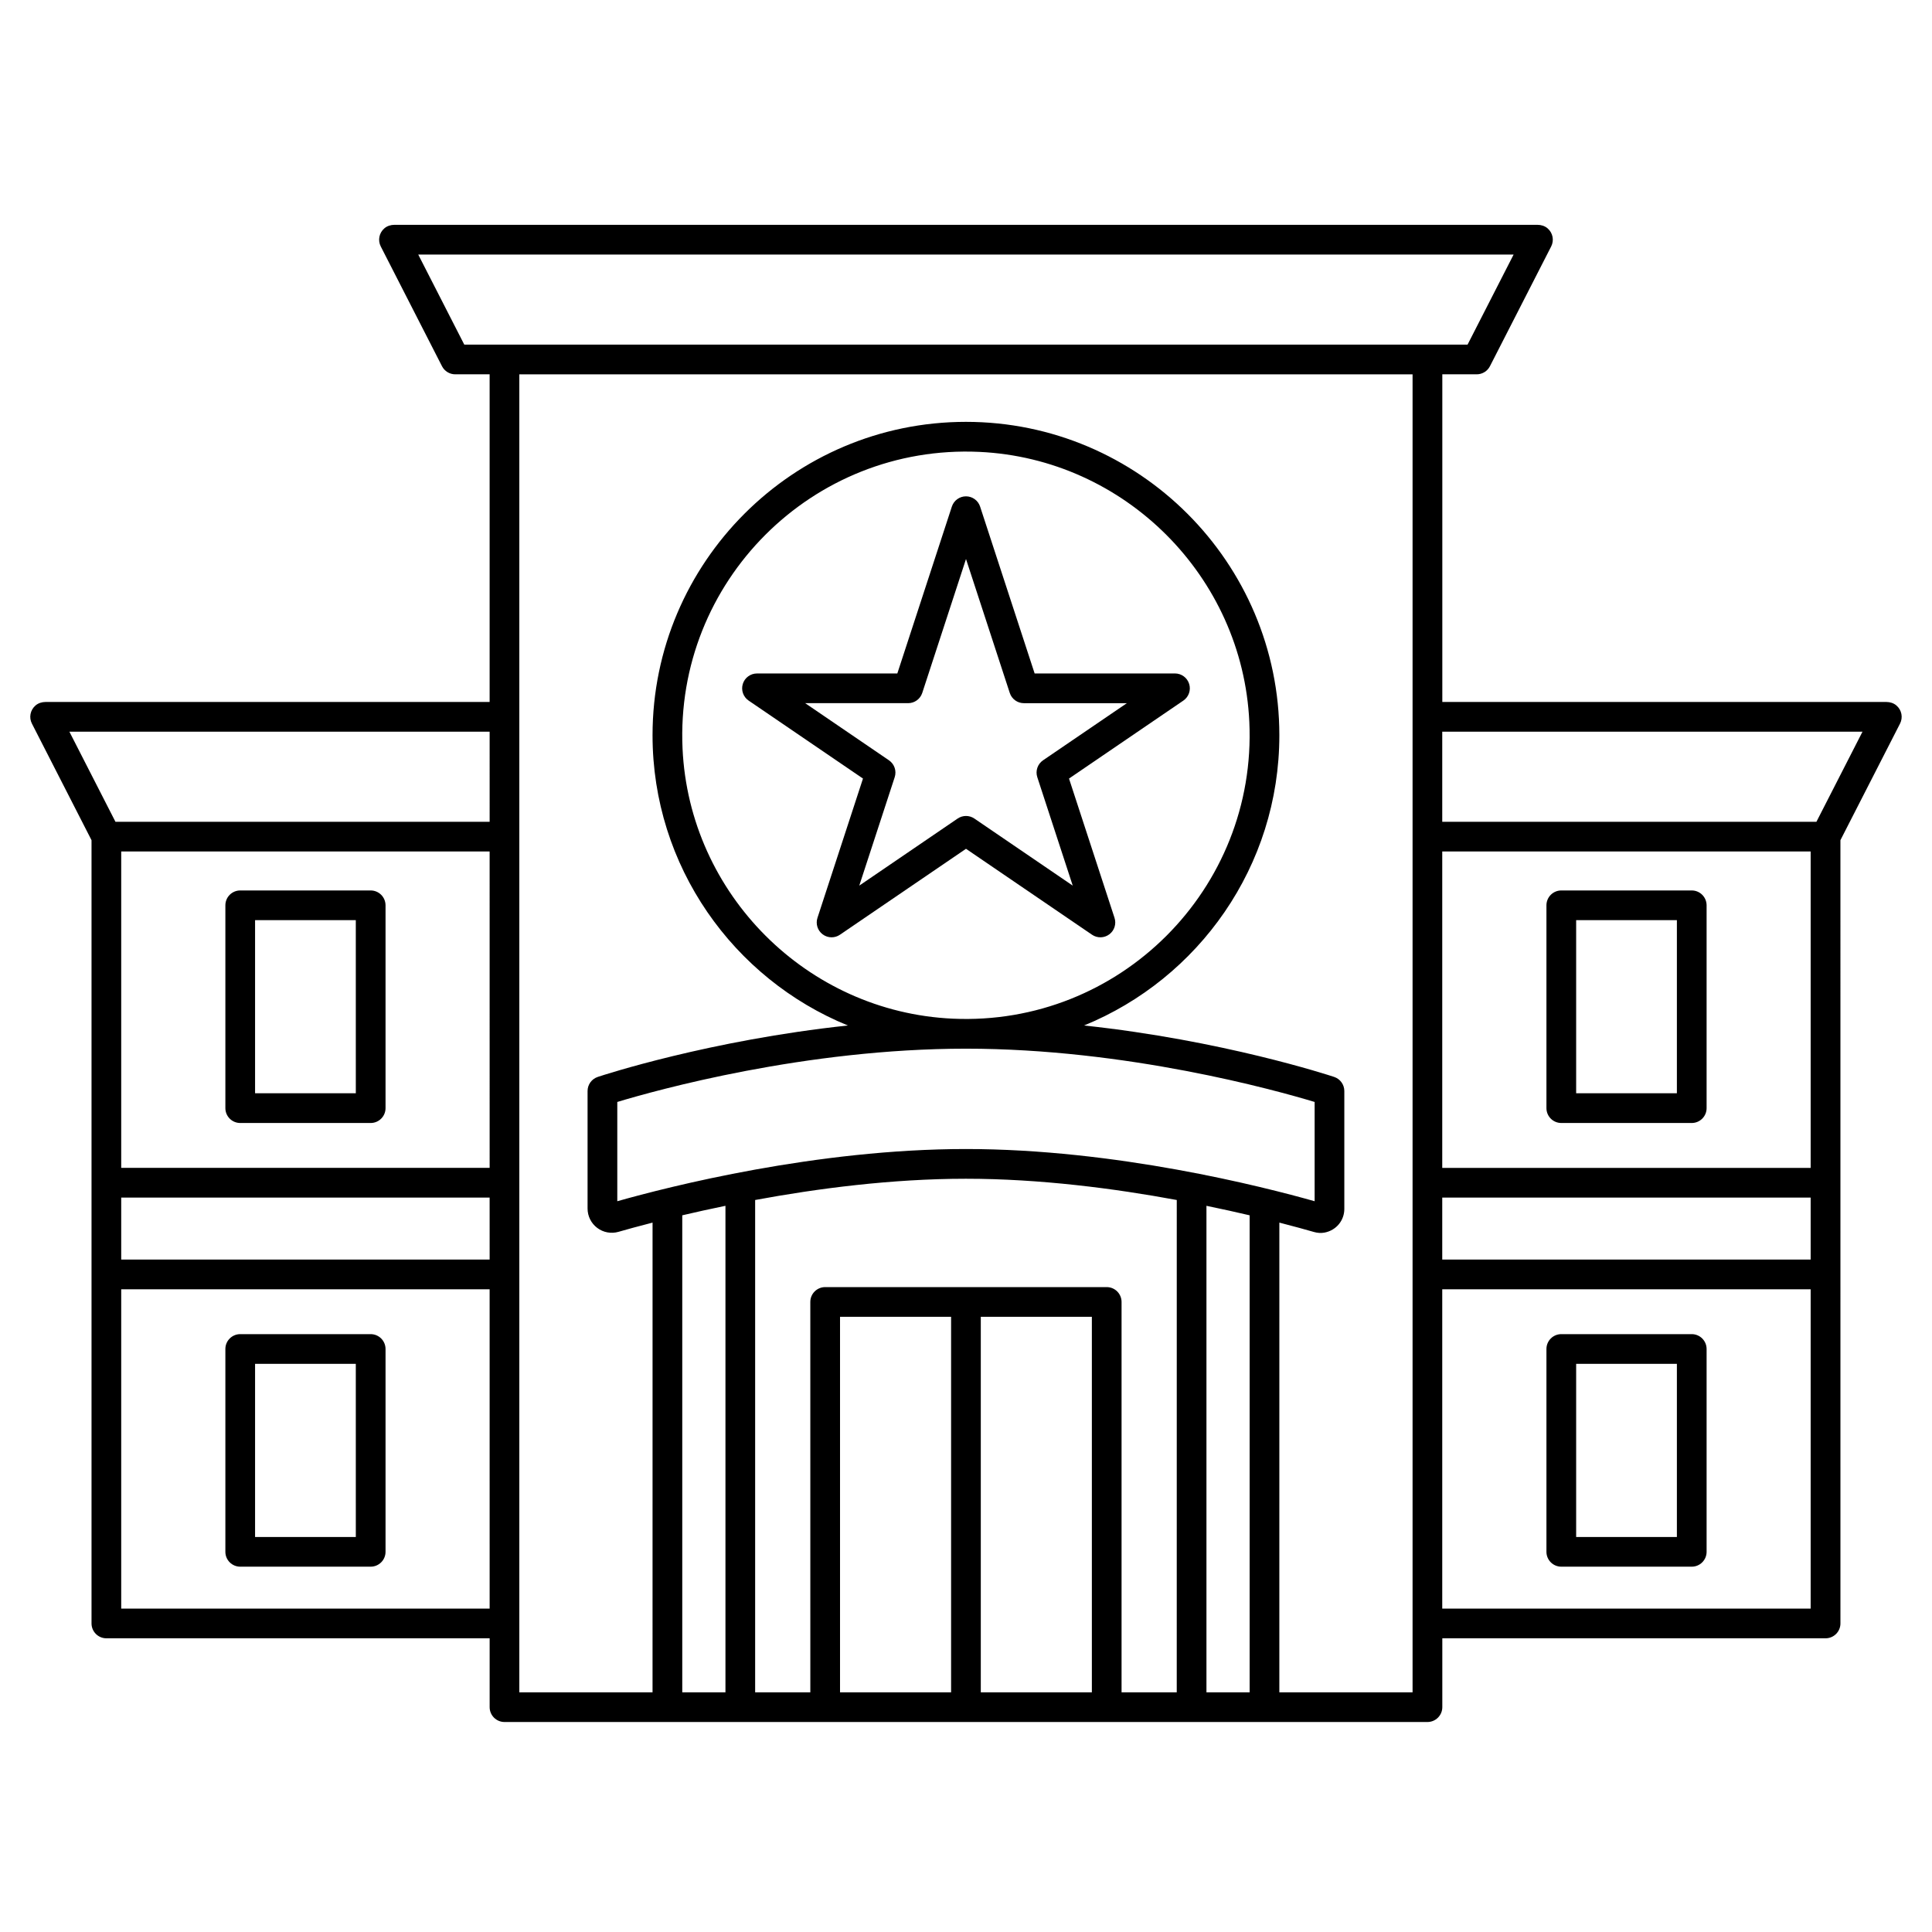 <?xml version="1.0" encoding="UTF-8"?>
<!-- Uploaded to: ICON Repo, www.svgrepo.com, Generator: ICON Repo Mixer Tools -->
<svg fill="#000000" width="800px" height="800px" version="1.1" viewBox="144 144 512 512" xmlns="http://www.w3.org/2000/svg">
 <g>
  <path d="m459.14 325.25c-0.508-1.652-2.035-2.777-3.762-2.777l-37.188 0.004-14.453-44.227c-0.527-1.621-2.039-2.715-3.742-2.715s-3.211 1.094-3.742 2.715l-14.453 44.227h-37.188c-1.727 0-3.254 1.125-3.762 2.777-0.508 1.648 0.117 3.438 1.543 4.41l30.305 20.664-12.062 36.914c-0.523 1.602 0.031 3.359 1.375 4.367 0.699 0.523 1.531 0.789 2.363 0.789 0.773 0 1.547-0.227 2.219-0.684l33.406-22.773 33.398 22.773c1.391 0.949 3.234 0.906 4.582-0.105 1.348-1.012 1.902-2.769 1.379-4.367l-12.062-36.914 30.305-20.664c1.422-0.973 2.051-2.762 1.539-4.414zm-38.723 20.238c-1.445 0.988-2.066 2.809-1.523 4.473l9.391 28.738-26.066-17.773c-1.336-0.914-3.098-0.914-4.438 0l-26.066 17.773 9.391-28.738c0.543-1.664-0.078-3.488-1.523-4.473l-22.203-15.141h27.285c1.703 0 3.211-1.094 3.742-2.715l11.594-35.488 11.598 35.492c0.527 1.621 2.039 2.715 3.742 2.715h27.285z"/>
  <path d="m242.23 379.98h-34.566c-2.172 0-3.938 1.762-3.938 3.938v53.75c0 2.172 1.762 3.938 3.938 3.938h34.57c2.172 0 3.938-1.762 3.938-3.938v-53.75c-0.004-2.176-1.766-3.938-3.941-3.938zm-3.934 53.75h-26.699v-45.879h26.695z"/>
  <path d="m242.23 497.56h-34.566c-2.172 0-3.938 1.762-3.938 3.938v53.75c0 2.172 1.762 3.938 3.938 3.938h34.57c2.172 0 3.938-1.762 3.938-3.938v-53.75c-0.004-2.176-1.766-3.938-3.941-3.938zm-3.934 53.754h-26.699v-45.879h26.695z"/>
  <path d="m646.55 330.94c-0.73-0.621-1.691-0.91-2.652-0.91h-117.67v-86.832h9.117c1.477 0 2.832-0.828 3.504-2.144l16.23-31.746c0.812-1.59 0.473-3.582-0.98-4.816-0.73-0.621-1.691-0.91-2.652-0.91h-302.91c-0.961 0-1.918 0.289-2.652 0.91-1.449 1.234-1.793 3.227-0.98 4.816l16.23 31.746c0.672 1.316 2.027 2.144 3.504 2.144h9.117v86.828l-117.67 0.004c-0.961 0-1.918 0.289-2.652 0.91-1.449 1.234-1.793 3.227-0.98 4.816l15.801 30.902v207.57c0 2.172 1.762 3.938 3.938 3.938h101.57v18.246c0 2.172 1.762 3.938 3.938 3.938h244.59c2.172 0 3.938-1.762 3.938-3.938v-18.246h101.57c2.172 0 3.938-1.762 3.938-3.938l-0.004-207.57 15.801-30.902c0.812-1.59 0.473-3.582-0.98-4.816zm-372.79 239.36h-97.637v-84.629h97.633zm0-92.5h-97.637v-16.43h97.633zm0-24.301h-97.637v-83.848h97.633zm0-91.719h-99.164l-12.207-23.875h111.37zm62.492 230.7h-11.445v-126.41c3.473-0.816 7.309-1.672 11.445-2.519zm156.14-156.45v26.309c-13.742-3.887-52.766-13.836-92.402-13.836s-78.664 9.945-92.402 13.836v-26.309c10.457-3.156 49.848-14.121 92.402-14.121 42.504 0 81.934 10.965 92.402 14.121zm-167.51-93.648c-2.035-44.234 34.395-80.664 78.629-78.629 38.566 1.773 69.801 33.008 71.574 71.574 2.035 44.234-34.395 80.664-78.629 78.629-38.566-1.773-69.801-33.008-71.574-71.574zm71.168 250.1h-29.434v-99.516h29.434zm37.305 0h-29.434v-99.516h29.434zm22.496 0h-14.625v-103.45c0-2.172-1.762-3.938-3.938-3.938h-74.609c-2.172 0-3.938 1.762-3.938 3.938l0.004 103.45h-14.625v-130.47c16.406-3.035 36.199-5.633 55.867-5.633s39.461 2.602 55.867 5.633zm19.316 0h-11.445v-128.93c4.133 0.848 7.973 1.703 11.445 2.519zm43.176 0h-35.305l0.004-124.48c3.953 1.016 7.07 1.883 9.148 2.481 0.91 0.262 1.863 0.344 2.793 0.172 3.207-0.598 5.277-3.297 5.277-6.258v-31.266c0-1.695-1.086-3.199-2.695-3.734-1.488-0.492-29.645-9.719-66.285-13.633 30.328-12.383 51.762-42.188 51.762-76.914 0-45.797-37.258-83.055-83.055-83.055s-83.055 37.258-83.055 83.055c0 34.727 21.434 64.531 51.762 76.914-36.641 3.914-64.797 13.137-66.285 13.633-1.609 0.535-2.695 2.039-2.695 3.734v31.145c0 2.004 0.934 3.891 2.527 5.106 1.613 1.23 3.711 1.629 5.664 1.066 2.078-0.598 5.152-1.453 9.031-2.445l-0.004 124.48h-35.305v-349.28h236.72v349.28zm-251.3-357.15-12.207-23.875h290.29l-12.207 23.875zm356.8 334.97h-97.633v-84.629h97.633zm0-92.5h-97.633v-16.43h97.633zm0-24.301h-97.633v-83.848h97.633zm1.527-91.719h-99.16v-23.875h111.37z"/>
  <path d="m592.33 379.98h-34.57c-2.172 0-3.938 1.762-3.938 3.938v53.75c0 2.172 1.762 3.938 3.938 3.938h34.57c2.172 0 3.938-1.762 3.938-3.938v-53.75c-0.004-2.176-1.766-3.938-3.938-3.938zm-3.938 53.75h-26.695v-45.879h26.695z"/>
  <path d="m592.33 497.56h-34.57c-2.172 0-3.938 1.762-3.938 3.938v53.75c0 2.172 1.762 3.938 3.938 3.938h34.57c2.172 0 3.938-1.762 3.938-3.938v-53.75c-0.004-2.176-1.766-3.938-3.938-3.938zm-3.938 53.754h-26.695v-45.879h26.695z"/>
 </g>
</svg>
